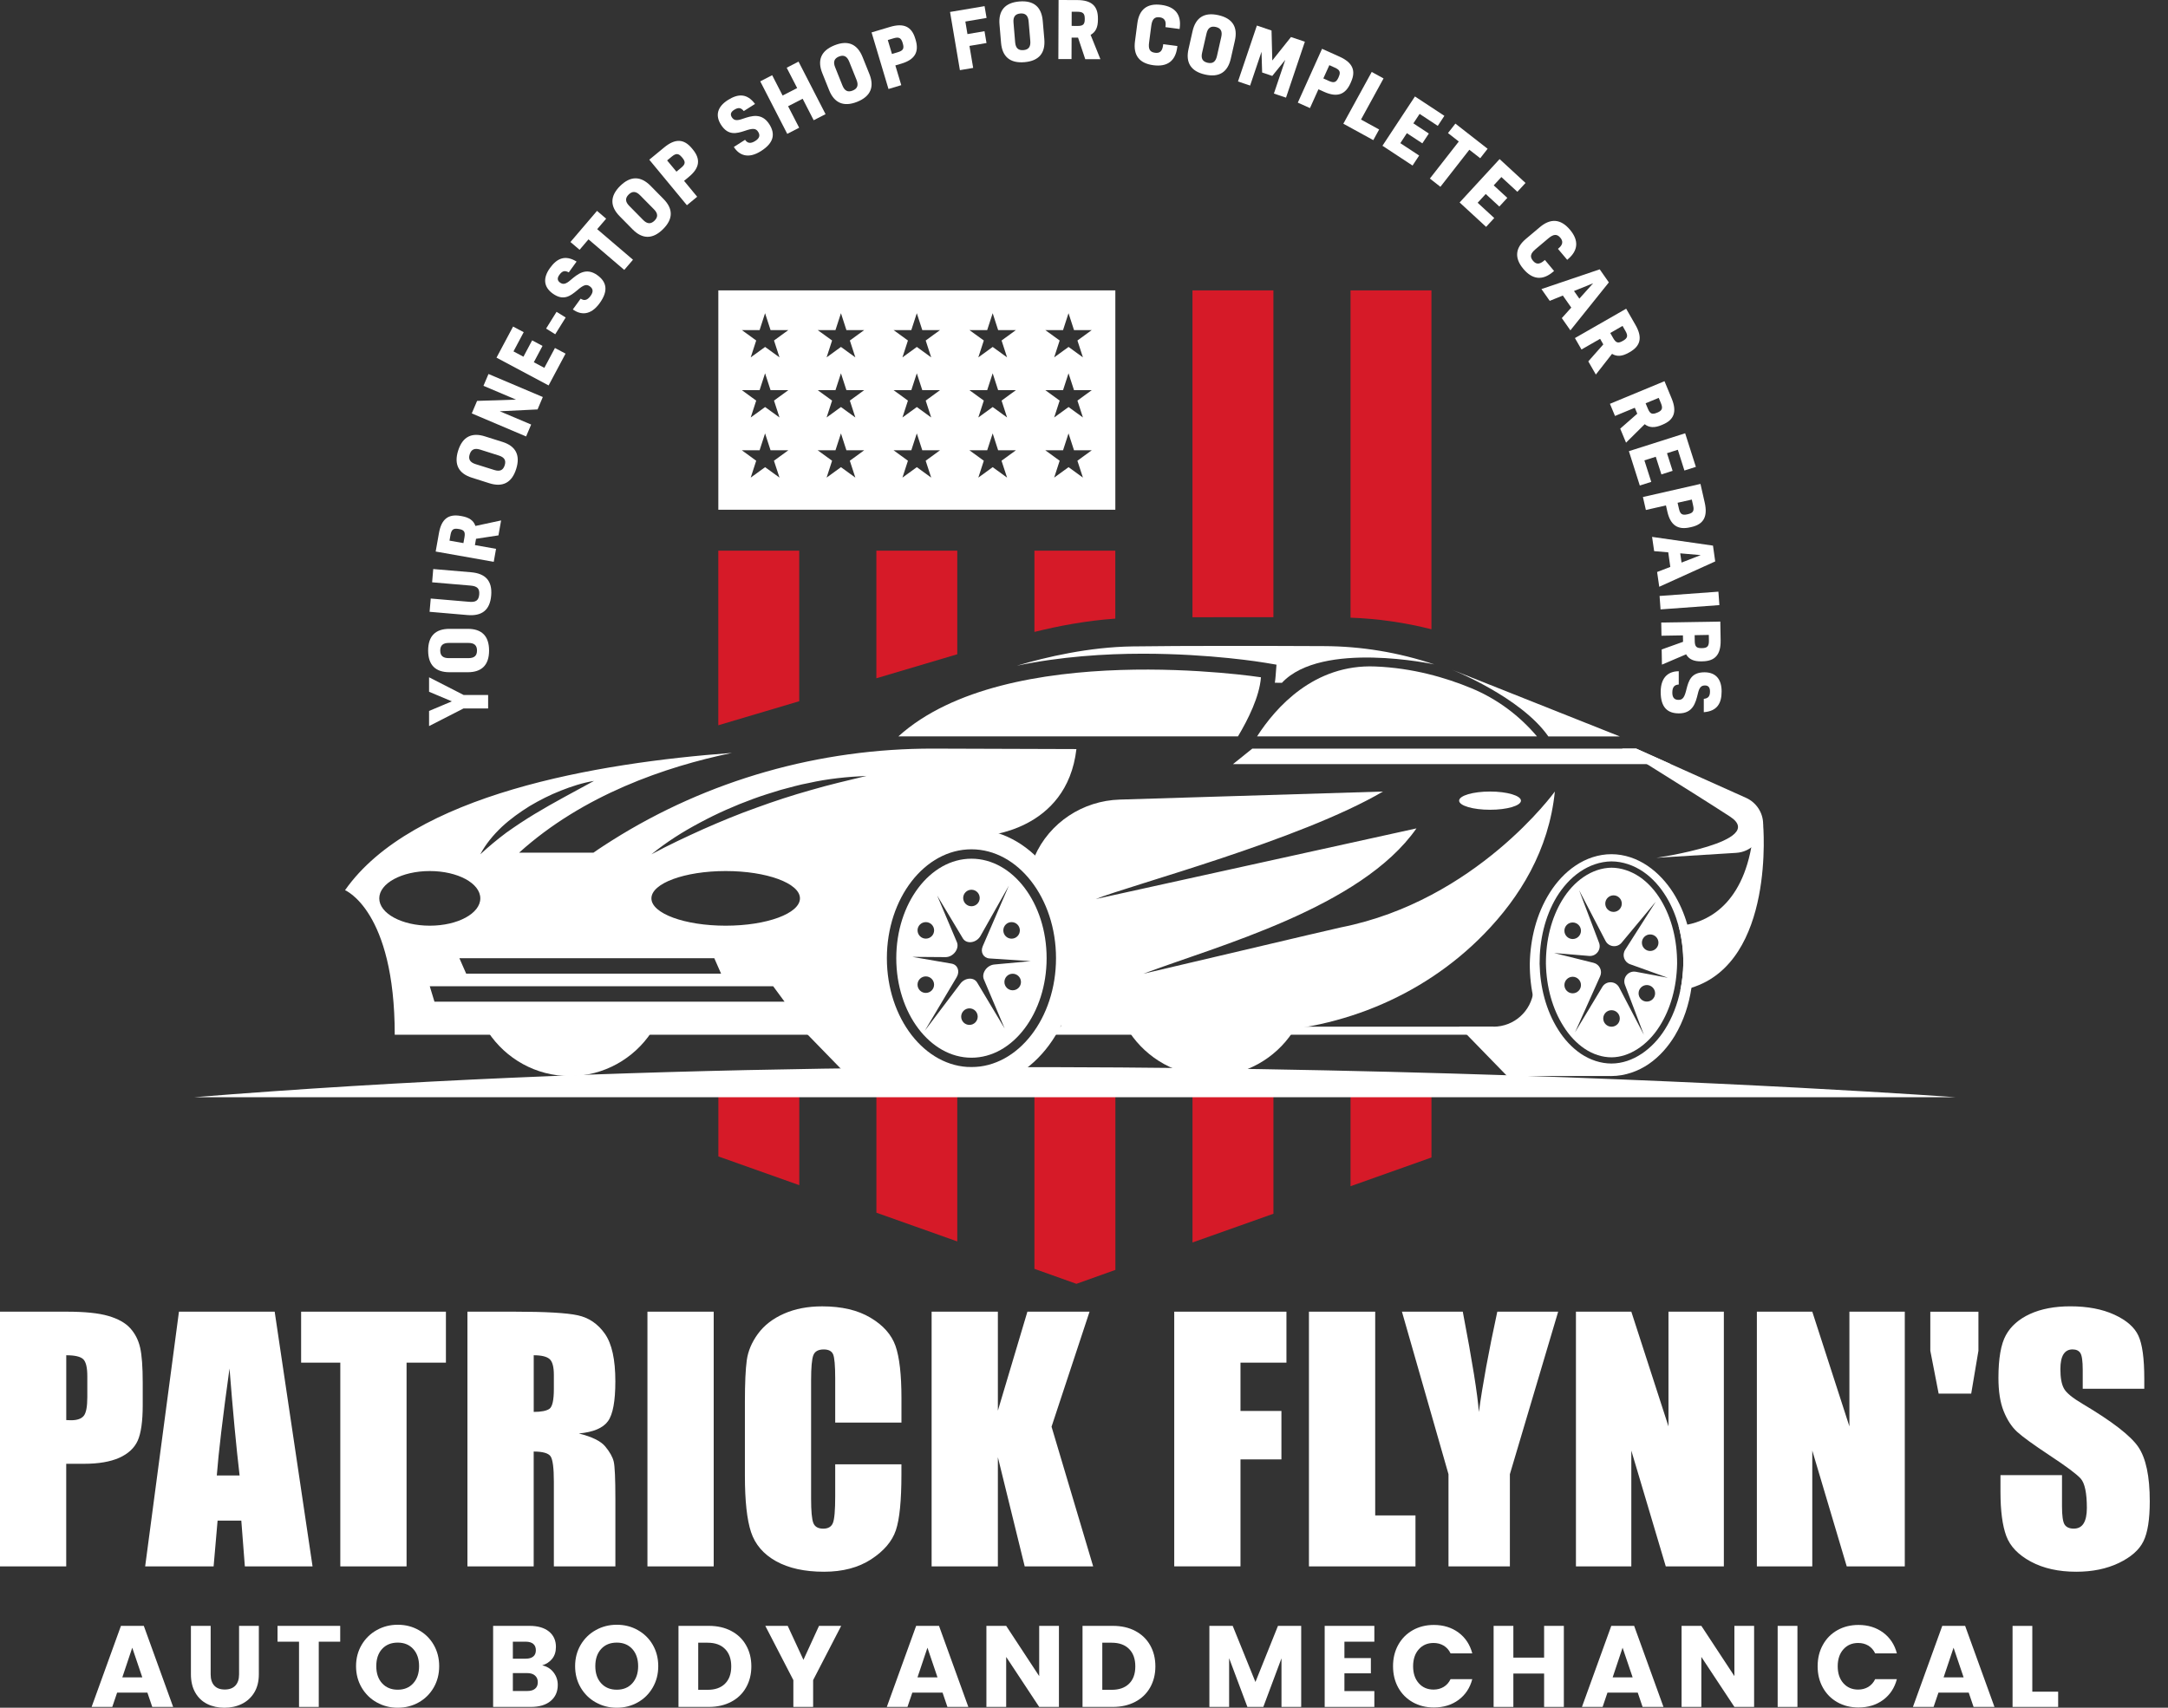 <svg xmlns="http://www.w3.org/2000/svg" width="66" height="52" viewBox="0 0 66 52" fill="none"><rect x="0" y="0" width="66" height="52" fill="#333333" stroke="none"/><path d="M43.578 33.113V35.245L41.114 36.12V33.113H43.578Z" fill="#D61A28"></path><path d="M24.333 33.113V36.088L21.869 35.213V33.113H24.333Z" fill="#D61A28"></path><path d="M38.767 33.113V36.958L36.303 37.833V33.113H38.767Z" fill="#D61A28"></path><path d="M29.142 33.113V37.801L26.68 36.926V33.113H29.142Z" fill="#D61A28"></path><path d="M33.956 33.113V38.668L32.769 39.092L31.491 38.636V33.113H33.956Z" fill="#D61A28"></path><path d="M46.789 22.422C46.252 21.787 45.574 21.28 44.797 20.958C44.006 20.63 43.001 20.339 41.866 20.294C40.004 20.218 38.837 21.541 38.269 22.422H46.789Z" fill="white"></path><path d="M45.361 24.657C45.881 24.657 46.302 24.533 46.302 24.38C46.302 24.227 45.881 24.102 45.361 24.102C44.841 24.102 44.42 24.227 44.42 24.38C44.42 24.533 44.841 24.657 45.361 24.657Z" fill="white"></path><path d="M53.675 25.095C53.675 25.558 53.315 25.942 52.854 25.969L50.425 26.12C50.425 26.12 53.832 25.627 52.667 24.865C52.109 24.501 51.07 23.849 50.138 23.267C49.87 23.102 49.613 22.941 49.377 22.794H49.81L50.865 23.267L53.159 24.296C53.472 24.439 53.675 24.751 53.675 25.095Z" fill="white"></path><path d="M47.334 24.102C47.153 25.891 46.265 27.325 45.185 28.434C43.288 30.384 40.644 31.432 37.923 31.432H32.287C32.488 27.23 31.479 26.119 31.479 26.119C31.485 26.105 31.491 26.092 31.496 26.079C31.946 25.048 32.964 24.381 34.087 24.347L42.102 24.102C39.581 25.582 34.407 26.952 33.359 27.375L43.121 25.224C41.43 27.645 37.04 28.808 34.807 29.65C35.017 29.606 40.603 28.281 40.824 28.238C44.943 27.422 47.334 24.102 47.334 24.102Z" fill="white"></path><path d="M51.367 28.155C51.27 27.814 51.127 27.486 50.937 27.185C50.733 26.865 50.471 26.576 50.151 26.36C49.834 26.145 49.45 26.01 49.059 26.01C48.669 26.008 48.282 26.141 47.964 26.357C47.642 26.572 47.381 26.863 47.179 27.183C46.771 27.831 46.587 28.591 46.571 29.345C46.569 30.101 46.733 30.871 47.135 31.536C47.335 31.865 47.598 32.166 47.926 32.391C48.252 32.617 48.65 32.761 49.059 32.765C49.467 32.763 49.867 32.622 50.195 32.397C50.524 32.171 50.785 31.867 50.985 31.538C51.255 31.087 51.417 30.587 51.493 30.077C51.532 29.835 51.547 29.589 51.547 29.345C51.537 28.945 51.482 28.541 51.367 28.155ZM50.682 31.349C50.318 31.93 49.719 32.382 49.059 32.384C48.731 32.384 48.409 32.275 48.13 32.089C47.853 31.902 47.616 31.643 47.433 31.349C47.062 30.762 46.885 30.052 46.87 29.345C46.867 28.641 47.024 27.92 47.388 27.314C47.573 27.013 47.808 26.745 48.094 26.549C48.378 26.353 48.713 26.233 49.058 26.229C49.401 26.231 49.74 26.349 50.026 26.545C50.312 26.741 50.547 27.012 50.729 27.313C50.893 27.585 51.015 27.88 51.098 28.187C51.201 28.564 51.247 28.957 51.245 29.345C51.239 29.617 51.208 29.89 51.153 30.159C51.065 30.582 50.91 30.989 50.682 31.349Z" fill="white"></path><path d="M51.493 30.077C51.384 30.111 51.271 30.138 51.154 30.159C51.209 29.89 51.239 29.617 51.245 29.345C51.247 28.956 51.202 28.565 51.099 28.187C51.169 28.184 51.26 28.174 51.367 28.155C52.015 28.031 53.213 27.49 53.394 25.178L53.674 25.096C53.674 25.096 54.055 29.284 51.493 30.077Z" fill="white"></path><path d="M49.059 32.765H45.881L44.419 31.262H45.466C46.093 31.262 46.62 30.788 46.685 30.163L46.739 29.648C46.739 29.648 46.841 32.014 49.059 32.765Z" fill="white"></path><path d="M28.991 32.765H25.814L24.352 31.262H25.398C26.026 31.262 26.553 30.788 26.618 30.163L26.672 29.648C26.672 29.648 26.773 32.014 28.991 32.765Z" fill="white"></path><path d="M45.466 31.262H31.646V31.507H45.466V31.262Z" fill="white"></path><path d="M34.384 31.431C34.918 32.235 35.831 32.766 36.868 32.766C37.905 32.766 38.817 32.235 39.351 31.431H34.384Z" fill="white"></path><path d="M14.864 31.431C15.398 32.235 16.311 32.766 17.348 32.766C18.385 32.766 19.297 32.235 19.831 31.431H14.864Z" fill="white"></path><path d="M29.574 25.242C27.81 25.242 26.381 27.003 26.381 29.177C26.381 31.349 27.81 33.111 29.574 33.111C31.338 33.111 32.767 31.349 32.767 29.177C32.767 27.003 31.337 25.242 29.574 25.242ZM29.573 32.492C28.154 32.492 26.999 31.005 26.999 29.177C26.999 27.348 28.154 25.861 29.573 25.861C30.992 25.861 32.148 27.348 32.148 29.177C32.148 31.005 30.993 32.492 29.573 32.492Z" fill="white"></path><path d="M37.688 22.422C37.997 21.904 38.342 21.212 38.387 20.623C38.387 20.623 30.659 19.431 27.35 22.422H37.688Z" fill="white"></path><path d="M34.487 19.683C33.154 19.701 31.853 20.004 30.957 20.27C32.283 19.992 33.635 19.905 34.79 19.905C36.871 19.905 38.45 20.17 38.517 20.181L38.86 20.239L38.833 20.586C38.828 20.655 38.82 20.722 38.81 20.789L39.025 20.792C40.235 19.492 43.663 20.23 43.663 20.23C42.58 19.866 41.446 19.678 40.303 19.674C38.585 19.666 35.996 19.661 34.487 19.683Z" fill="white"></path><path d="M5.898 33.411H59.546C59.546 33.411 31.459 31.347 5.898 33.411Z" fill="white"></path><path d="M28.413 22.795C24.955 22.788 21.557 23.745 18.631 25.591C18.267 25.82 18.067 25.963 18.067 25.963H15.804C17.75 24.206 20.253 23.346 22.282 22.926C18.167 23.229 12.547 24.188 10.504 27.106C10.504 27.106 12.017 27.72 12.017 31.508H27.287C27.287 31.508 24.826 26.579 29.968 25.448C29.968 25.448 32.477 25.323 32.769 22.809C32.767 22.809 30.486 22.8 28.413 22.795ZM21.745 29.177L21.952 29.648H14.192L13.985 29.177H21.745ZM15.275 25.18C15.535 24.938 15.825 24.731 16.125 24.544C16.429 24.364 16.744 24.204 17.072 24.075C17.399 23.945 17.735 23.836 18.084 23.778C17.467 24.116 16.859 24.433 16.273 24.788C15.979 24.965 15.697 25.154 15.417 25.352C15.144 25.556 14.881 25.774 14.621 26.014C14.786 25.702 15.017 25.425 15.275 25.18ZM11.546 27.355C11.546 26.896 12.234 26.523 13.084 26.523C13.933 26.523 14.622 26.895 14.622 27.355C14.622 27.814 13.933 28.187 13.084 28.187C12.234 28.187 11.546 27.815 11.546 27.355ZM13.226 30.501L13.083 30.03H23.537L23.884 30.501H13.226ZM22.092 28.187C20.844 28.187 19.831 27.815 19.831 27.355C19.831 26.896 20.844 26.523 22.092 26.523C23.341 26.523 24.353 26.895 24.353 27.355C24.352 27.815 23.34 28.187 22.092 28.187ZM24.681 24.059C24.121 24.216 23.569 24.396 23.024 24.596C22.476 24.79 21.94 25.013 21.407 25.248C20.877 25.488 20.348 25.733 19.831 26.014C20.287 25.641 20.788 25.325 21.309 25.049C21.829 24.769 22.371 24.53 22.925 24.327C23.202 24.224 23.485 24.139 23.767 24.052C24.053 23.978 24.336 23.893 24.627 23.841C25.203 23.711 25.793 23.653 26.38 23.626C25.808 23.764 25.241 23.895 24.681 24.059Z" fill="white"></path><path d="M29.574 26.147C28.312 26.147 27.285 27.506 27.285 29.177C27.285 30.848 28.312 32.207 29.574 32.207C30.835 32.207 31.862 30.848 31.862 29.177C31.863 27.507 30.836 26.147 29.574 26.147ZM31.047 28.33C31.047 28.47 30.934 28.582 30.795 28.582C30.656 28.582 30.544 28.469 30.544 28.33C30.544 28.191 30.657 28.078 30.795 28.078C30.935 28.078 31.047 28.191 31.047 28.33ZM29.574 27.092C29.713 27.092 29.825 27.205 29.825 27.343C29.825 27.483 29.712 27.595 29.574 27.595C29.434 27.595 29.322 27.482 29.322 27.343C29.322 27.205 29.435 27.092 29.574 27.092ZM28.185 28.078C28.324 28.078 28.437 28.191 28.437 28.329C28.437 28.469 28.323 28.581 28.185 28.581C28.046 28.581 27.933 28.468 27.933 28.329C27.932 28.191 28.046 28.078 28.185 28.078ZM27.932 29.982C27.932 29.843 28.046 29.731 28.184 29.731C28.323 29.731 28.436 29.844 28.436 29.982C28.436 30.122 28.323 30.234 28.184 30.234C28.046 30.235 27.932 30.122 27.932 29.982ZM29.513 31.208C29.373 31.208 29.261 31.095 29.261 30.956C29.261 30.817 29.374 30.704 29.513 30.704C29.652 30.704 29.764 30.817 29.764 30.956C29.764 31.095 29.651 31.208 29.513 31.208ZM29.746 29.916C29.643 29.746 29.373 29.765 29.233 29.956L28.153 31.386L29.123 29.756C29.23 29.575 29.155 29.375 28.968 29.342L27.77 29.136L28.784 29.144C29.02 29.145 29.215 28.888 29.13 28.686L28.53 27.269L29.312 28.573C29.423 28.759 29.727 28.716 29.85 28.496L30.713 26.968L29.918 28.811C29.838 28.992 29.937 29.171 30.123 29.184L31.378 29.266L30.269 29.369C30.04 29.391 29.872 29.636 29.953 29.825L30.584 31.316L29.746 29.916ZM30.829 30.154C30.689 30.154 30.577 30.04 30.577 29.902C30.577 29.762 30.69 29.65 30.829 29.65C30.968 29.65 31.081 29.763 31.081 29.902C31.081 30.041 30.968 30.154 30.829 30.154Z" fill="white"></path><path d="M50.566 27.413C50.389 27.118 50.166 26.872 49.918 26.703C49.655 26.524 49.351 26.423 49.061 26.421C48.766 26.424 48.471 26.524 48.204 26.707C47.955 26.878 47.734 27.116 47.553 27.416C47.229 27.953 47.059 28.622 47.062 29.343C47.077 30.062 47.262 30.721 47.597 31.25C47.773 31.532 47.995 31.768 48.239 31.932C48.495 32.104 48.778 32.195 49.06 32.195C49.597 32.193 50.157 31.831 50.523 31.248C50.856 30.724 51.041 30.065 51.056 29.345C51.059 28.621 50.89 27.953 50.566 27.413ZM50.488 28.705C50.488 28.844 50.374 28.957 50.236 28.957C50.097 28.957 49.984 28.844 49.984 28.705C49.984 28.566 50.097 28.453 50.236 28.453C50.375 28.453 50.488 28.566 50.488 28.705ZM49.121 27.263C49.26 27.263 49.372 27.377 49.372 27.515C49.372 27.654 49.259 27.767 49.121 27.767C48.981 27.767 48.869 27.654 48.869 27.515C48.869 27.377 48.981 27.263 49.121 27.263ZM47.877 28.089C48.016 28.089 48.129 28.202 48.129 28.341C48.129 28.48 48.016 28.593 47.877 28.593C47.738 28.593 47.625 28.479 47.625 28.341C47.625 28.201 47.738 28.089 47.877 28.089ZM47.877 30.246C47.738 30.246 47.625 30.133 47.625 29.994C47.625 29.855 47.739 29.742 47.877 29.742C48.016 29.742 48.129 29.856 48.129 29.994C48.13 30.133 48.016 30.246 47.877 30.246ZM49.059 31.263C48.92 31.263 48.807 31.15 48.807 31.012C48.807 30.872 48.92 30.76 49.059 30.76C49.198 30.76 49.311 30.873 49.311 31.012C49.312 31.151 49.198 31.263 49.059 31.263ZM50.134 30.498C49.995 30.498 49.883 30.385 49.883 30.246C49.883 30.107 49.996 29.994 50.134 29.994C50.273 29.994 50.386 30.108 50.386 30.246C50.387 30.385 50.274 30.498 50.134 30.498ZM49.8 29.59C49.573 29.548 49.386 29.771 49.468 29.988L50.044 31.509L49.293 30.07C49.187 29.864 48.895 29.855 48.778 30.053L47.949 31.432L48.713 29.727C48.789 29.56 48.694 29.364 48.515 29.318L47.311 29.019L48.376 29.108C48.595 29.126 48.757 28.91 48.679 28.706L48.073 27.107L48.877 28.651C48.976 28.84 49.235 28.867 49.37 28.701L50.406 27.457L49.475 28.92C49.372 29.082 49.444 29.295 49.623 29.36L50.774 29.773L49.8 29.59Z" fill="white"></path><path d="M43.577 19.161V8.842H41.114V18.808C41.946 18.838 42.77 18.956 43.577 19.161Z" fill="#D61A28"></path><path d="M24.331 16.768V21.352L21.867 22.084V16.768H24.331Z" fill="#D61A28"></path><path d="M37.784 18.793C38.112 18.793 38.441 18.793 38.766 18.794V8.842H36.302V18.795C36.749 18.794 37.243 18.793 37.784 18.793Z" fill="#D61A28"></path><path d="M29.142 16.768V19.922L26.679 20.653V16.768H29.142Z" fill="#D61A28"></path><path d="M33.953 16.768V18.837C33.057 18.899 32.2 19.065 31.491 19.242V16.768H33.953Z" fill="#D61A28"></path><path d="M50.866 23.268H37.534L38.124 22.795H49.811L50.866 23.268Z" fill="white"></path><path d="M49.312 22.424L44.199 20.391C44.199 20.391 46.303 21.227 47.136 22.424H49.312Z" fill="white"></path><path d="M21.868 8.842V15.522H33.954V8.842H21.868ZM23.73 14.543L23.292 14.225L22.854 14.543L23.021 14.029L22.584 13.711H23.124L23.291 13.197L23.458 13.711H23.999L23.561 14.029L23.73 14.543ZM23.563 12.198L23.73 12.712L23.292 12.394L22.854 12.712L23.021 12.198L22.584 11.88H23.124L23.291 11.367L23.458 11.88H23.999L23.563 12.198ZM23.563 10.368L23.73 10.882L23.292 10.564L22.854 10.882L23.021 10.368L22.584 10.051H23.124L23.291 9.537L23.458 10.051H23.999L23.563 10.368ZM26.039 14.543L25.601 14.225L25.164 14.543L25.331 14.029L24.893 13.711H25.434L25.601 13.197L25.767 13.711H26.308L25.871 14.029L26.039 14.543ZM25.872 12.198L26.039 12.712L25.601 12.394L25.164 12.712L25.331 12.198L24.893 11.88H25.434L25.601 11.367L25.767 11.88H26.308L25.872 12.198ZM25.872 10.368L26.039 10.882L25.601 10.564L25.164 10.882L25.331 10.368L24.893 10.051H25.434L25.601 9.537L25.767 10.051H26.308L25.872 10.368ZM28.348 14.543L27.911 14.225L27.473 14.543L27.64 14.029L27.203 13.711H27.743L27.91 13.197L28.077 13.711H28.617L28.18 14.029L28.348 14.543ZM28.181 12.198L28.348 12.712L27.911 12.394L27.473 12.712L27.64 12.198L27.203 11.88H27.743L27.91 11.367L28.077 11.88H28.617L28.181 12.198ZM28.181 10.368L28.348 10.882L27.911 10.564L27.473 10.882L27.64 10.368L27.203 10.051H27.743L27.91 9.537L28.077 10.051H28.617L28.181 10.368ZM30.658 14.543L30.22 14.225L29.783 14.543L29.95 14.029L29.512 13.711H30.053L30.22 13.197L30.386 13.711H30.927L30.489 14.029L30.658 14.543ZM30.491 12.198L30.658 12.712L30.22 12.394L29.783 12.712L29.95 12.198L29.512 11.88H30.053L30.22 11.367L30.386 11.88H30.927L30.491 12.198ZM30.491 10.368L30.658 10.882L30.22 10.564L29.783 10.882L29.95 10.368L29.512 10.051H30.053L30.22 9.537L30.386 10.051H30.927L30.491 10.368ZM32.967 14.543L32.53 14.225L32.092 14.543L32.259 14.029L31.822 13.711H32.362L32.529 13.197L32.696 13.711H33.236L32.799 14.029L32.967 14.543ZM32.8 12.198L32.967 12.712L32.53 12.394L32.092 12.712L32.259 12.198L31.822 11.88H32.362L32.529 11.367L32.696 11.88H33.236L32.8 12.198ZM32.8 10.368L32.967 10.882L32.53 10.564L32.092 10.882L32.259 10.368L31.822 10.051H32.362L32.529 9.537L32.696 10.051H33.236L32.8 10.368Z" fill="white"></path><path d="M0 39.94H2.031C2.58 39.94 3.002 39.983 3.298 40.07C3.594 40.156 3.816 40.28 3.964 40.443C4.112 40.606 4.213 40.803 4.266 41.035C4.319 41.266 4.345 41.624 4.345 42.11V42.785C4.345 43.28 4.293 43.642 4.192 43.868C4.089 44.095 3.901 44.268 3.629 44.39C3.355 44.511 2.999 44.572 2.558 44.572H2.016V47.696H0V39.94ZM2.017 41.267V43.241C2.074 43.244 2.124 43.246 2.166 43.246C2.351 43.246 2.479 43.2 2.551 43.11C2.623 43.019 2.658 42.83 2.658 42.542V41.905C2.658 41.64 2.617 41.468 2.534 41.388C2.451 41.307 2.278 41.267 2.017 41.267Z" fill="white"></path><path d="M8.362 39.94L9.515 47.696H7.454L7.346 46.302H6.624L6.503 47.696H4.419L5.448 39.94H8.362ZM7.294 44.927C7.191 44.049 7.089 42.963 6.987 41.67C6.781 43.155 6.652 44.241 6.6 44.927H7.294Z" fill="white"></path><path d="M13.575 39.94V41.492H12.377V47.696H10.36V41.492H9.167V39.94H13.575Z" fill="white"></path><path d="M14.231 39.94H15.658C16.61 39.94 17.254 39.977 17.591 40.051C17.928 40.124 18.203 40.312 18.415 40.614C18.627 40.916 18.733 41.397 18.733 42.058C18.733 42.662 18.659 43.068 18.508 43.275C18.358 43.483 18.063 43.608 17.622 43.649C18.021 43.748 18.29 43.88 18.427 44.046C18.564 44.213 18.65 44.365 18.683 44.504C18.717 44.643 18.734 45.025 18.734 45.651V47.696H16.861V45.119C16.861 44.704 16.828 44.447 16.763 44.347C16.697 44.249 16.525 44.199 16.247 44.199V47.696H14.23V39.94H14.231ZM16.248 41.267V42.992C16.475 42.992 16.634 42.961 16.725 42.899C16.816 42.836 16.861 42.635 16.861 42.293V41.866C16.861 41.62 16.818 41.459 16.73 41.382C16.642 41.306 16.481 41.267 16.248 41.267Z" fill="white"></path><path d="M21.727 39.94V47.696H19.71V39.94H21.727Z" fill="white"></path><path d="M27.442 43.318H25.426V41.97C25.426 41.578 25.404 41.333 25.361 41.236C25.318 41.139 25.223 41.09 25.076 41.09C24.91 41.09 24.805 41.15 24.76 41.267C24.715 41.385 24.692 41.641 24.692 42.034V45.636C24.692 46.013 24.715 46.259 24.76 46.374C24.805 46.489 24.905 46.547 25.062 46.547C25.212 46.547 25.31 46.489 25.356 46.374C25.403 46.259 25.426 45.988 25.426 45.562V44.587H27.442V44.889C27.442 45.692 27.386 46.261 27.272 46.597C27.159 46.933 26.908 47.227 26.521 47.48C26.133 47.733 25.654 47.859 25.086 47.859C24.496 47.859 24.008 47.752 23.625 47.538C23.242 47.325 22.988 47.028 22.863 46.65C22.739 46.271 22.677 45.702 22.677 44.942V42.676C22.677 42.117 22.696 41.698 22.734 41.418C22.773 41.139 22.886 40.87 23.076 40.611C23.267 40.352 23.53 40.149 23.867 40.001C24.203 39.852 24.591 39.778 25.028 39.778C25.622 39.778 26.112 39.892 26.499 40.123C26.886 40.352 27.139 40.638 27.261 40.981C27.382 41.325 27.443 41.858 27.443 42.581V43.318H27.442Z" fill="white"></path><path d="M33.169 39.94L32.012 43.442L33.279 47.696H31.195L30.378 44.371V47.696H28.361V39.94H30.378V42.954L31.277 39.94H33.169Z" fill="white"></path><path d="M35.748 39.94H39.163V41.492H37.764V42.963H39.01V44.438H37.764V47.695H35.747V39.94H35.748Z" fill="white"></path><path d="M41.865 39.94V46.144H43.091V47.696H39.848V39.94H41.865Z" fill="white"></path><path d="M47.435 39.94L45.965 44.889V47.696H44.096V44.889L42.679 39.94H44.531C44.821 41.454 44.984 42.473 45.021 42.996C45.133 42.169 45.32 41.151 45.582 39.94H47.435Z" fill="white"></path><path d="M52.479 39.94V47.696H50.711L49.662 44.17V47.696H47.976V39.94H49.662L50.793 43.433V39.94H52.479Z" fill="white"></path><path d="M57.987 39.94V47.696H56.22L55.171 44.17V47.696H53.484V39.94H55.171L56.301 43.433V39.94H57.987Z" fill="white"></path><path d="M59.018 42.436L58.764 41.129V39.941H60.229V41.129L60.009 42.436H59.018Z" fill="white"></path><path d="M65.278 42.287H63.404V41.713C63.404 41.444 63.38 41.274 63.332 41.2C63.285 41.126 63.205 41.089 63.093 41.089C62.972 41.089 62.88 41.139 62.817 41.238C62.755 41.338 62.724 41.488 62.724 41.689C62.724 41.948 62.758 42.142 62.829 42.273C62.896 42.405 63.086 42.562 63.399 42.747C64.297 43.28 64.863 43.717 65.096 44.059C65.328 44.401 65.445 44.952 65.445 45.712C65.445 46.264 65.381 46.672 65.251 46.934C65.122 47.196 64.872 47.415 64.502 47.593C64.131 47.77 63.7 47.859 63.209 47.859C62.669 47.859 62.209 47.757 61.827 47.552C61.445 47.347 61.195 47.088 61.077 46.771C60.96 46.455 60.9 46.007 60.9 45.425V44.917H62.773V45.861C62.773 46.152 62.799 46.339 62.852 46.422C62.905 46.504 62.999 46.546 63.132 46.546C63.266 46.546 63.366 46.493 63.431 46.388C63.496 46.283 63.53 46.126 63.53 45.919C63.53 45.462 63.467 45.163 63.343 45.023C63.215 44.882 62.9 44.648 62.399 44.318C61.898 43.986 61.566 43.745 61.403 43.595C61.241 43.445 61.105 43.237 60.998 42.972C60.891 42.707 60.838 42.369 60.838 41.956C60.838 41.362 60.914 40.928 61.066 40.653C61.217 40.379 61.463 40.164 61.801 40.009C62.139 39.855 62.548 39.777 63.027 39.777C63.551 39.777 63.997 39.862 64.366 40.031C64.734 40.2 64.979 40.413 65.098 40.67C65.218 40.927 65.278 41.364 65.278 41.98V42.287H65.278Z" fill="white"></path><path d="M4.487 51.539H3.566L3.418 51.975H2.789L3.682 49.507H4.378L5.271 51.975H4.635L4.487 51.539ZM4.332 51.075L4.026 50.172L3.724 51.075H4.332Z" fill="white"></path><path d="M6.413 49.507V50.984C6.413 51.132 6.45 51.245 6.522 51.325C6.595 51.405 6.701 51.445 6.842 51.445C6.983 51.445 7.091 51.405 7.166 51.325C7.24 51.245 7.278 51.132 7.278 50.984V49.507H7.88V50.98C7.88 51.201 7.832 51.387 7.739 51.54C7.645 51.692 7.519 51.807 7.362 51.884C7.203 51.962 7.027 52 6.833 52C6.638 52 6.464 51.962 6.31 51.886C6.156 51.81 6.035 51.695 5.946 51.541C5.857 51.387 5.812 51.201 5.812 50.98V49.507H6.413Z" fill="white"></path><path d="M10.357 49.507V49.989H9.704V51.975H9.103V49.989H8.449V49.507H10.357Z" fill="white"></path><path d="M11.471 51.838C11.277 51.731 11.124 51.58 11.01 51.387C10.897 51.194 10.839 50.976 10.839 50.734C10.839 50.493 10.897 50.276 11.01 50.084C11.124 49.892 11.277 49.742 11.471 49.635C11.664 49.527 11.877 49.473 12.108 49.473C12.341 49.473 12.553 49.526 12.746 49.635C12.94 49.743 13.092 49.892 13.203 50.084C13.314 50.277 13.37 50.493 13.37 50.734C13.37 50.976 13.314 51.193 13.202 51.387C13.089 51.58 12.937 51.731 12.745 51.838C12.552 51.946 12.341 52 12.108 52C11.876 52 11.664 51.946 11.471 51.838ZM12.581 51.255C12.7 51.123 12.758 50.95 12.758 50.734C12.758 50.517 12.699 50.343 12.581 50.212C12.463 50.082 12.306 50.017 12.108 50.017C11.909 50.017 11.751 50.081 11.632 50.21C11.514 50.338 11.455 50.513 11.455 50.734C11.455 50.951 11.514 51.126 11.632 51.255C11.751 51.385 11.91 51.451 12.108 51.451C12.306 51.451 12.463 51.386 12.581 51.255Z" fill="white"></path><path d="M16.85 50.922C16.937 51.034 16.98 51.161 16.98 51.304C16.98 51.51 16.908 51.674 16.764 51.794C16.62 51.915 16.419 51.975 16.161 51.975H15.012V49.507H16.122C16.374 49.507 16.57 49.565 16.712 49.679C16.853 49.794 16.924 49.95 16.924 50.147C16.924 50.292 16.887 50.413 16.81 50.509C16.733 50.604 16.632 50.672 16.506 50.709C16.649 50.74 16.764 50.811 16.85 50.922ZM15.613 50.506H16.007C16.106 50.506 16.181 50.484 16.234 50.44C16.287 50.397 16.313 50.333 16.313 50.249C16.313 50.165 16.286 50.1 16.234 50.056C16.181 50.012 16.105 49.989 16.007 49.989H15.613V50.506ZM16.289 51.421C16.345 51.376 16.372 51.31 16.372 51.223C16.372 51.136 16.343 51.068 16.286 51.019C16.229 50.969 16.149 50.945 16.049 50.945H15.613V51.49H16.055C16.157 51.49 16.235 51.467 16.289 51.421Z" fill="white"></path><path d="M18.139 51.838C17.945 51.731 17.792 51.58 17.678 51.387C17.565 51.194 17.508 50.976 17.508 50.734C17.508 50.493 17.565 50.276 17.678 50.084C17.792 49.892 17.945 49.742 18.139 49.635C18.332 49.527 18.545 49.473 18.777 49.473C19.009 49.473 19.222 49.526 19.415 49.635C19.608 49.743 19.761 49.892 19.872 50.084C19.983 50.277 20.039 50.493 20.039 50.734C20.039 50.976 19.983 51.193 19.87 51.387C19.758 51.58 19.605 51.731 19.413 51.838C19.221 51.946 19.009 52 18.777 52C18.545 52 18.332 51.946 18.139 51.838ZM19.25 51.255C19.368 51.123 19.427 50.95 19.427 50.734C19.427 50.517 19.367 50.343 19.25 50.212C19.132 50.082 18.974 50.017 18.777 50.017C18.577 50.017 18.419 50.081 18.301 50.21C18.183 50.338 18.123 50.513 18.123 50.734C18.123 50.951 18.183 51.126 18.301 51.255C18.419 51.385 18.578 51.451 18.777 51.451C18.974 51.451 19.132 51.386 19.25 51.255Z" fill="white"></path><path d="M22.261 49.662C22.456 49.765 22.607 49.909 22.712 50.096C22.819 50.282 22.873 50.497 22.873 50.741C22.873 50.982 22.819 51.196 22.712 51.384C22.606 51.572 22.455 51.717 22.259 51.82C22.063 51.923 21.837 51.975 21.579 51.975H20.655V49.507H21.579C21.839 49.507 22.067 49.559 22.261 49.662ZM22.071 51.268C22.197 51.144 22.261 50.969 22.261 50.741C22.261 50.514 22.198 50.337 22.071 50.21C21.945 50.083 21.768 50.02 21.54 50.02H21.256V51.454H21.54C21.768 51.455 21.945 51.393 22.071 51.268Z" fill="white"></path><path d="M25.608 49.507L24.754 51.159V51.975H24.152V51.159L23.298 49.507H23.98L24.459 50.541L24.933 49.507H25.608Z" fill="white"></path><path d="M28.694 51.539H27.774L27.626 51.975H26.997L27.89 49.507H28.586L29.479 51.975H28.842L28.694 51.539ZM28.54 51.075L28.234 50.172L27.931 51.075H28.54Z" fill="white"></path><path d="M32.237 51.975H31.636L30.631 50.453V51.975H30.029V49.507H30.631L31.636 51.037V49.507H32.237V51.975Z" fill="white"></path><path d="M34.562 49.662C34.756 49.765 34.907 49.909 35.013 50.096C35.119 50.282 35.173 50.497 35.173 50.741C35.173 50.982 35.119 51.196 35.013 51.384C34.906 51.572 34.755 51.717 34.559 51.82C34.363 51.923 34.137 51.975 33.879 51.975H32.955V49.507H33.879C34.14 49.507 34.367 49.559 34.562 49.662ZM34.372 51.268C34.499 51.144 34.562 50.969 34.562 50.741C34.562 50.514 34.499 50.337 34.372 50.21C34.246 50.083 34.069 50.02 33.841 50.02H33.557V51.454H33.841C34.068 51.455 34.245 51.393 34.372 51.268Z" fill="white"></path><path d="M39.612 49.507V51.975H39.012V50.495L38.459 51.975H37.974L37.418 50.491V51.975H36.817V49.507H37.527L38.219 51.216L38.905 49.507H39.612Z" fill="white"></path><path d="M40.928 49.989V50.488H41.733V50.952H40.928V51.493H41.839V51.975H40.327V49.507H41.839V49.989H40.928Z" fill="white"></path><path d="M42.566 50.086C42.672 49.895 42.819 49.746 43.008 49.639C43.196 49.533 43.41 49.479 43.65 49.479C43.942 49.479 44.193 49.557 44.402 49.711C44.61 49.866 44.75 50.077 44.82 50.344H44.159C44.11 50.241 44.04 50.163 43.949 50.108C43.859 50.054 43.756 50.028 43.642 50.028C43.457 50.028 43.306 50.092 43.192 50.221C43.077 50.35 43.019 50.522 43.019 50.737C43.019 50.953 43.077 51.125 43.192 51.254C43.306 51.383 43.457 51.447 43.642 51.447C43.756 51.447 43.859 51.42 43.949 51.366C44.039 51.312 44.11 51.233 44.159 51.13H44.82C44.75 51.397 44.61 51.608 44.402 51.762C44.193 51.916 43.943 51.992 43.65 51.992C43.41 51.992 43.197 51.939 43.008 51.832C42.819 51.725 42.672 51.577 42.566 51.387C42.461 51.197 42.408 50.98 42.408 50.737C42.407 50.494 42.461 50.276 42.566 50.086Z" fill="white"></path><path d="M47.608 49.507V51.975H47.007V50.959H46.071V51.975H45.47V49.507H46.071V50.474H47.007V49.507H47.608Z" fill="white"></path><path d="M49.857 51.539H48.936L48.788 51.975H48.159L49.052 49.507H49.748L50.641 51.975H50.005L49.857 51.539ZM49.702 51.075L49.396 50.172L49.094 51.075H49.702Z" fill="white"></path><path d="M53.4 51.975H52.8L51.794 50.453V51.975H51.192V49.507H51.794L52.8 51.037V49.507H53.4V51.975Z" fill="white"></path><path d="M54.719 49.507V51.975H54.117V49.507H54.719Z" fill="white"></path><path d="M55.493 50.086C55.598 49.895 55.745 49.746 55.934 49.639C56.122 49.533 56.337 49.479 56.576 49.479C56.868 49.479 57.119 49.557 57.328 49.711C57.536 49.866 57.677 50.077 57.746 50.344H57.085C57.036 50.241 56.966 50.163 56.876 50.108C56.786 50.054 56.683 50.028 56.568 50.028C56.383 50.028 56.233 50.092 56.118 50.221C56.003 50.35 55.945 50.522 55.945 50.737C55.945 50.953 56.003 51.125 56.118 51.254C56.233 51.383 56.383 51.447 56.568 51.447C56.683 51.447 56.786 51.42 56.876 51.366C56.965 51.312 57.036 51.233 57.085 51.13H57.746C57.676 51.397 57.536 51.608 57.328 51.762C57.119 51.916 56.869 51.992 56.576 51.992C56.337 51.992 56.123 51.939 55.934 51.832C55.745 51.725 55.598 51.577 55.493 51.387C55.387 51.197 55.334 50.98 55.334 50.737C55.334 50.494 55.387 50.276 55.493 50.086Z" fill="white"></path><path d="M59.933 51.539H59.012L58.864 51.975H58.235L59.128 49.507H59.824L60.717 51.975H60.081L59.933 51.539ZM59.778 51.075L59.472 50.172L59.169 51.075H59.778Z" fill="white"></path><path d="M61.869 51.511H62.656V51.975H61.268V49.508H61.869V51.511Z" fill="white"></path><path d="M13.062 21.648L13.756 21.356L13.062 21.064V20.623L14.117 21.163H14.86V21.572H14.111L13.062 22.109V21.648H13.062Z" fill="white"></path><path d="M13.683 19.148H14.242C14.662 19.148 14.889 19.363 14.889 19.809C14.889 20.252 14.662 20.469 14.242 20.469H13.683C13.261 20.469 13.034 20.252 13.034 19.809C13.034 19.363 13.261 19.148 13.683 19.148ZM14.261 20.04C14.44 20.04 14.521 19.965 14.521 19.809C14.521 19.653 14.441 19.577 14.261 19.577H13.662C13.485 19.577 13.402 19.653 13.402 19.809C13.402 19.965 13.485 20.04 13.662 20.04H14.261Z" fill="white"></path><path d="M14.23 18.728L13.078 18.629L13.113 18.225L14.286 18.325C14.479 18.342 14.573 18.288 14.589 18.102C14.605 17.916 14.521 17.848 14.328 17.831L13.155 17.731L13.189 17.327L14.342 17.425C14.772 17.462 14.992 17.68 14.953 18.134C14.914 18.588 14.66 18.765 14.23 18.728Z" fill="white"></path><path d="M14.492 16.406L14.458 16.598L15.101 16.712L15.031 17.107L13.263 16.794L13.363 16.232C13.438 15.805 13.649 15.644 14.022 15.71L14.057 15.716C14.284 15.757 14.417 15.849 14.473 16.015L15.255 15.847L15.174 16.302L14.492 16.406ZM14.108 16.537L14.14 16.358C14.169 16.191 14.127 16.136 13.973 16.109L13.96 16.107C13.799 16.078 13.743 16.128 13.714 16.29L13.684 16.462L14.108 16.537Z" fill="white"></path><path d="M14.764 13.288L15.297 13.456C15.697 13.582 15.848 13.856 15.714 14.28C15.581 14.703 15.299 14.841 14.899 14.715L14.367 14.546C13.964 14.42 13.814 14.145 13.947 13.722C14.082 13.296 14.363 13.16 14.764 13.288ZM15.047 14.311C15.218 14.365 15.317 14.318 15.364 14.169C15.412 14.021 15.358 13.925 15.187 13.871L14.616 13.69C14.447 13.637 14.346 13.685 14.299 13.833C14.251 13.981 14.307 14.078 14.476 14.132L15.047 14.311Z" fill="white"></path><path d="M14.524 12.207L15.709 12.168L14.718 11.748L14.871 11.388L16.525 12.089L16.365 12.467L15.214 12.523L16.17 12.927L16.016 13.29L14.362 12.588L14.524 12.207Z" fill="white"></path><path d="M15.935 10.862L16.2 10.364L16.516 10.533L16.251 11.03L16.571 11.201L16.894 10.596L17.217 10.768L16.701 11.736L15.115 10.89L15.62 9.943L15.943 10.115L15.632 10.7L15.935 10.862Z" fill="white"></path><path d="M17.221 9.668L16.903 10.178L16.625 10.005L16.943 9.495L17.221 9.668Z" fill="white"></path><path d="M16.824 8.937C16.551 8.739 16.521 8.467 16.744 8.159C16.96 7.859 17.211 7.755 17.553 7.965L17.315 8.294C17.196 8.229 17.118 8.245 17.029 8.369C16.951 8.475 16.974 8.55 17.048 8.604C17.143 8.673 17.227 8.652 17.371 8.527C17.584 8.346 17.84 8.129 18.188 8.381C18.46 8.579 18.535 8.845 18.254 9.233C17.976 9.617 17.672 9.591 17.439 9.422L17.677 9.094C17.775 9.159 17.873 9.157 17.979 9.009C18.069 8.885 18.058 8.793 17.957 8.719C17.852 8.643 17.762 8.674 17.566 8.844C17.365 9.011 17.153 9.175 16.824 8.937Z" fill="white"></path><path d="M19.004 8.219L17.915 7.288L17.644 7.606L17.366 7.369L18.175 6.421L18.453 6.659L18.18 6.978L19.27 7.909L19.004 8.219Z" fill="white"></path><path d="M19.806 5.659L20.198 6.057C20.494 6.356 20.499 6.668 20.182 6.98C19.867 7.292 19.553 7.283 19.258 6.984L18.866 6.586C18.569 6.286 18.564 5.973 18.88 5.661C19.198 5.349 19.51 5.359 19.806 5.659ZM19.578 6.697C19.703 6.824 19.814 6.828 19.925 6.719C20.036 6.61 20.033 6.499 19.907 6.372L19.486 5.946C19.362 5.82 19.25 5.814 19.139 5.923C19.028 6.032 19.032 6.145 19.157 6.27L19.578 6.697Z" fill="white"></path><path d="M19.766 4.863L20.22 4.489C20.555 4.213 20.821 4.225 21.063 4.517L21.09 4.55C21.331 4.841 21.307 5.109 20.973 5.384L20.825 5.507L21.224 5.991L20.911 6.249L19.766 4.863ZM20.593 5.227L20.74 5.105C20.869 4.998 20.873 4.925 20.772 4.803L20.758 4.787C20.654 4.662 20.577 4.665 20.451 4.768L20.309 4.885L20.593 5.227Z" fill="white"></path><path d="M21.948 3.797C21.768 3.512 21.84 3.248 22.161 3.045C22.474 2.847 22.744 2.842 22.985 3.165L22.643 3.382C22.557 3.277 22.478 3.263 22.349 3.345C22.237 3.415 22.23 3.493 22.279 3.57C22.342 3.67 22.429 3.682 22.609 3.618C22.873 3.528 23.191 3.422 23.421 3.784C23.601 4.069 23.572 4.344 23.167 4.6C22.768 4.854 22.494 4.718 22.34 4.475L22.682 4.257C22.75 4.355 22.841 4.389 22.994 4.291C23.123 4.209 23.147 4.119 23.08 4.014C23.011 3.904 22.916 3.9 22.671 3.985C22.424 4.065 22.166 4.139 21.948 3.797Z" fill="white"></path><path d="M25.132 3.476L24.771 3.661L24.435 3.007L23.992 3.235L24.329 3.889L23.966 4.076L23.144 2.477L23.507 2.29L23.825 2.909L24.268 2.681L23.949 2.062L24.31 1.876L25.132 3.476Z" fill="white"></path><path d="M26.259 1.736L26.467 2.254C26.623 2.644 26.508 2.934 26.095 3.1C25.683 3.264 25.397 3.135 25.241 2.746L25.033 2.227C24.876 1.835 24.992 1.544 25.405 1.379C25.818 1.214 26.101 1.344 26.259 1.736ZM25.646 2.603C25.713 2.77 25.813 2.816 25.957 2.758C26.102 2.7 26.142 2.598 26.075 2.431L25.852 1.876C25.786 1.712 25.685 1.663 25.541 1.721C25.397 1.779 25.357 1.884 25.424 2.048L25.646 2.603Z" fill="white"></path><path d="M26.533 0.987L27.096 0.819C27.512 0.695 27.754 0.809 27.862 1.173L27.875 1.214C27.983 1.576 27.857 1.813 27.443 1.937L27.257 1.992L27.437 2.593L27.048 2.71L26.533 0.987ZM27.154 1.644L27.336 1.589C27.497 1.541 27.529 1.475 27.484 1.324L27.478 1.303C27.431 1.147 27.359 1.12 27.203 1.166L27.027 1.219L27.154 1.644Z" fill="white"></path><path d="M30.034 0.546L29.388 0.656L29.452 1.038L29.971 0.95L30.032 1.31L29.513 1.398L29.626 2.068L29.222 2.136L28.922 0.364L29.973 0.187L30.034 0.546Z" fill="white"></path><path d="M31.744 0.636L31.792 1.193C31.827 1.611 31.633 1.855 31.189 1.893C30.747 1.931 30.511 1.724 30.475 1.305L30.428 0.748C30.391 0.327 30.589 0.083 31.03 0.045C31.474 0.007 31.707 0.215 31.744 0.636ZM30.904 1.287C30.919 1.466 31.002 1.539 31.157 1.526C31.312 1.513 31.38 1.426 31.365 1.247L31.314 0.65C31.299 0.474 31.217 0.398 31.062 0.411C30.906 0.424 30.838 0.514 30.854 0.69L30.904 1.287Z" fill="white"></path><path d="M32.819 1.146L32.623 1.146L32.62 1.799L32.219 1.798L32.226 0L32.797 0.002C33.231 0.004 33.426 0.184 33.424 0.564V0.599C33.424 0.831 33.355 0.977 33.201 1.061L33.5 1.803L33.038 1.802L32.819 1.146ZM32.624 0.789L32.806 0.79C32.975 0.791 33.023 0.739 33.023 0.583V0.57C33.024 0.407 32.965 0.359 32.8 0.358L32.625 0.358L32.624 0.789Z" fill="white"></path><path d="M35.843 1.402L35.837 1.451C35.782 1.851 35.542 2.043 35.112 1.986C34.672 1.928 34.497 1.672 34.552 1.258L34.624 0.709C34.679 0.293 34.915 0.091 35.355 0.149C35.781 0.205 35.967 0.451 35.914 0.853L35.91 0.883L35.478 0.826L35.483 0.788C35.504 0.627 35.436 0.544 35.306 0.527C35.147 0.506 35.074 0.584 35.048 0.785L34.981 1.298C34.955 1.494 35.002 1.586 35.163 1.607C35.299 1.625 35.378 1.567 35.404 1.401L35.412 1.345L35.843 1.402Z" fill="white"></path><path d="M37.593 1.24L37.469 1.785C37.376 2.195 37.116 2.368 36.682 2.269C36.25 2.171 36.089 1.902 36.182 1.493L36.305 0.948C36.399 0.537 36.66 0.364 37.093 0.462C37.528 0.561 37.686 0.829 37.593 1.24ZM36.595 1.607C36.555 1.782 36.611 1.877 36.764 1.911C36.915 1.946 37.007 1.884 37.047 1.709L37.179 1.125C37.218 0.952 37.163 0.855 37.012 0.821C36.86 0.786 36.768 0.85 36.729 1.023L36.595 1.607Z" fill="white"></path><path d="M38.709 0.929L38.732 1.842L39.301 1.128L39.724 1.27L39.15 2.973L38.781 2.849L39.127 1.823L38.731 2.312L38.423 2.208L38.404 1.577L38.057 2.605L37.688 2.481L38.263 0.778L38.709 0.929Z" fill="white"></path><path d="M40.247 1.486L40.783 1.727C41.178 1.906 41.285 2.15 41.129 2.496L41.112 2.535C40.958 2.879 40.707 2.975 40.313 2.798L40.137 2.719L39.879 3.291L39.509 3.125L40.247 1.486ZM40.286 2.388L40.461 2.467C40.613 2.535 40.68 2.506 40.746 2.362L40.754 2.342C40.821 2.194 40.785 2.126 40.637 2.06L40.469 1.984L40.286 2.388Z" fill="white"></path><path d="M41.807 4.267L40.895 3.767L41.759 2.191L42.119 2.388L41.433 3.64L41.985 3.943L41.807 4.267Z" fill="white"></path><path d="M43.027 3.756L43.498 4.066L43.3 4.365L42.829 4.055L42.63 4.359L43.203 4.736L43.002 5.041L42.086 4.438L43.075 2.937L43.971 3.527L43.77 3.833L43.217 3.468L43.027 3.756Z" fill="white"></path><path d="M43.529 5.437L44.41 4.309L44.081 4.052L44.306 3.764L45.287 4.53L45.062 4.818L44.731 4.56L43.85 5.688L43.529 5.437Z" fill="white"></path><path d="M45.473 5.644L45.887 6.025L45.644 6.289L45.23 5.907L44.984 6.174L45.489 6.639L45.241 6.908L44.435 6.165L45.652 4.844L46.441 5.571L46.193 5.84L45.706 5.391L45.473 5.644Z" fill="white"></path><path d="M47.31 8.251L47.272 8.283C46.963 8.541 46.656 8.521 46.377 8.19C46.091 7.851 46.134 7.543 46.453 7.274L46.877 6.917C47.198 6.646 47.508 6.656 47.794 6.995C48.071 7.323 48.043 7.63 47.733 7.891L47.71 7.911L47.428 7.577L47.457 7.553C47.581 7.448 47.587 7.341 47.502 7.24C47.399 7.117 47.293 7.127 47.138 7.257L46.743 7.59C46.593 7.718 46.565 7.818 46.67 7.942C46.759 8.047 46.856 8.057 46.987 7.952L47.031 7.916L47.31 8.251Z" fill="white"></path><path d="M47.834 9.366L47.577 8.999L47.178 9.161L46.926 8.802L48.7 8.201L48.978 8.599L47.807 10.059L47.546 9.686L47.834 9.366ZM47.917 8.861L48.08 9.093L48.499 8.626L47.917 8.861Z" fill="white"></path><path d="M48.809 10.487L48.712 10.317L48.145 10.642L47.945 10.294L49.505 9.4L49.789 9.895C50.005 10.272 49.947 10.531 49.617 10.72L49.587 10.737C49.386 10.852 49.225 10.866 49.075 10.775L48.582 11.405L48.352 11.004L48.809 10.487ZM49.021 10.14L49.111 10.297C49.195 10.445 49.264 10.46 49.399 10.382L49.412 10.375C49.553 10.294 49.565 10.22 49.482 10.076L49.395 9.924L49.021 10.14Z" fill="white"></path><path d="M49.843 12.597L49.768 12.416L49.165 12.666L49.011 12.296L50.672 11.607L50.89 12.134C51.056 12.536 50.965 12.785 50.614 12.93L50.582 12.944C50.368 13.033 50.206 13.025 50.069 12.917L49.501 13.479L49.324 13.052L49.843 12.597ZM50.097 12.28L50.167 12.447C50.232 12.604 50.298 12.628 50.441 12.568L50.455 12.563C50.605 12.501 50.626 12.428 50.563 12.276L50.496 12.115L50.097 12.28Z" fill="white"></path><path d="M50.748 13.8L50.919 14.337L50.578 14.446L50.406 13.908L50.06 14.018L50.269 14.673L49.92 14.784L49.588 13.738L51.301 13.193L51.627 14.216L51.278 14.327L51.078 13.695L50.748 13.8Z" fill="white"></path><path d="M51.767 14.735L51.897 15.308C51.992 15.731 51.862 15.964 51.492 16.048L51.45 16.057C51.083 16.141 50.854 15.999 50.759 15.579L50.716 15.39L50.105 15.529L50.015 15.134L51.767 14.735ZM51.07 15.309L51.113 15.496C51.15 15.659 51.214 15.695 51.368 15.661L51.389 15.656C51.548 15.62 51.58 15.549 51.543 15.391L51.503 15.212L51.07 15.309Z" fill="white"></path><path d="M50.849 17.262L50.786 16.818L50.357 16.782L50.294 16.348L52.148 16.614L52.216 17.095L50.512 17.867L50.447 17.417L50.849 17.262ZM51.151 16.849L51.191 17.13L51.775 16.903L51.151 16.849Z" fill="white"></path><path d="M50.552 18.556L50.522 18.147L52.313 18.016L52.343 18.425L50.552 18.556Z" fill="white"></path><path d="M51.237 19.543L51.233 19.347L50.58 19.358L50.573 18.956L52.371 18.927L52.381 19.498C52.388 19.932 52.212 20.131 51.831 20.137L51.796 20.138C51.564 20.142 51.417 20.076 51.33 19.924L50.594 20.238L50.586 19.776L51.237 19.543ZM51.59 19.341L51.593 19.522C51.596 19.692 51.648 19.738 51.804 19.735H51.818C51.98 19.733 52.026 19.673 52.024 19.508L52.021 19.333L51.59 19.341Z" fill="white"></path><path d="M51.889 20.471C52.226 20.471 52.411 20.674 52.411 21.054C52.411 21.424 52.269 21.655 51.868 21.686V21.28C52.002 21.264 52.057 21.205 52.057 21.052C52.057 20.919 51.995 20.872 51.904 20.872C51.785 20.872 51.729 20.938 51.687 21.125C51.62 21.396 51.54 21.722 51.111 21.722C50.773 21.722 50.556 21.55 50.556 21.07C50.556 20.596 50.818 20.439 51.106 20.439V20.844C50.988 20.849 50.91 20.908 50.91 21.089C50.91 21.242 50.974 21.311 51.099 21.311C51.229 21.311 51.282 21.234 51.342 20.981C51.407 20.729 51.483 20.471 51.889 20.471Z" fill="white"></path></svg>